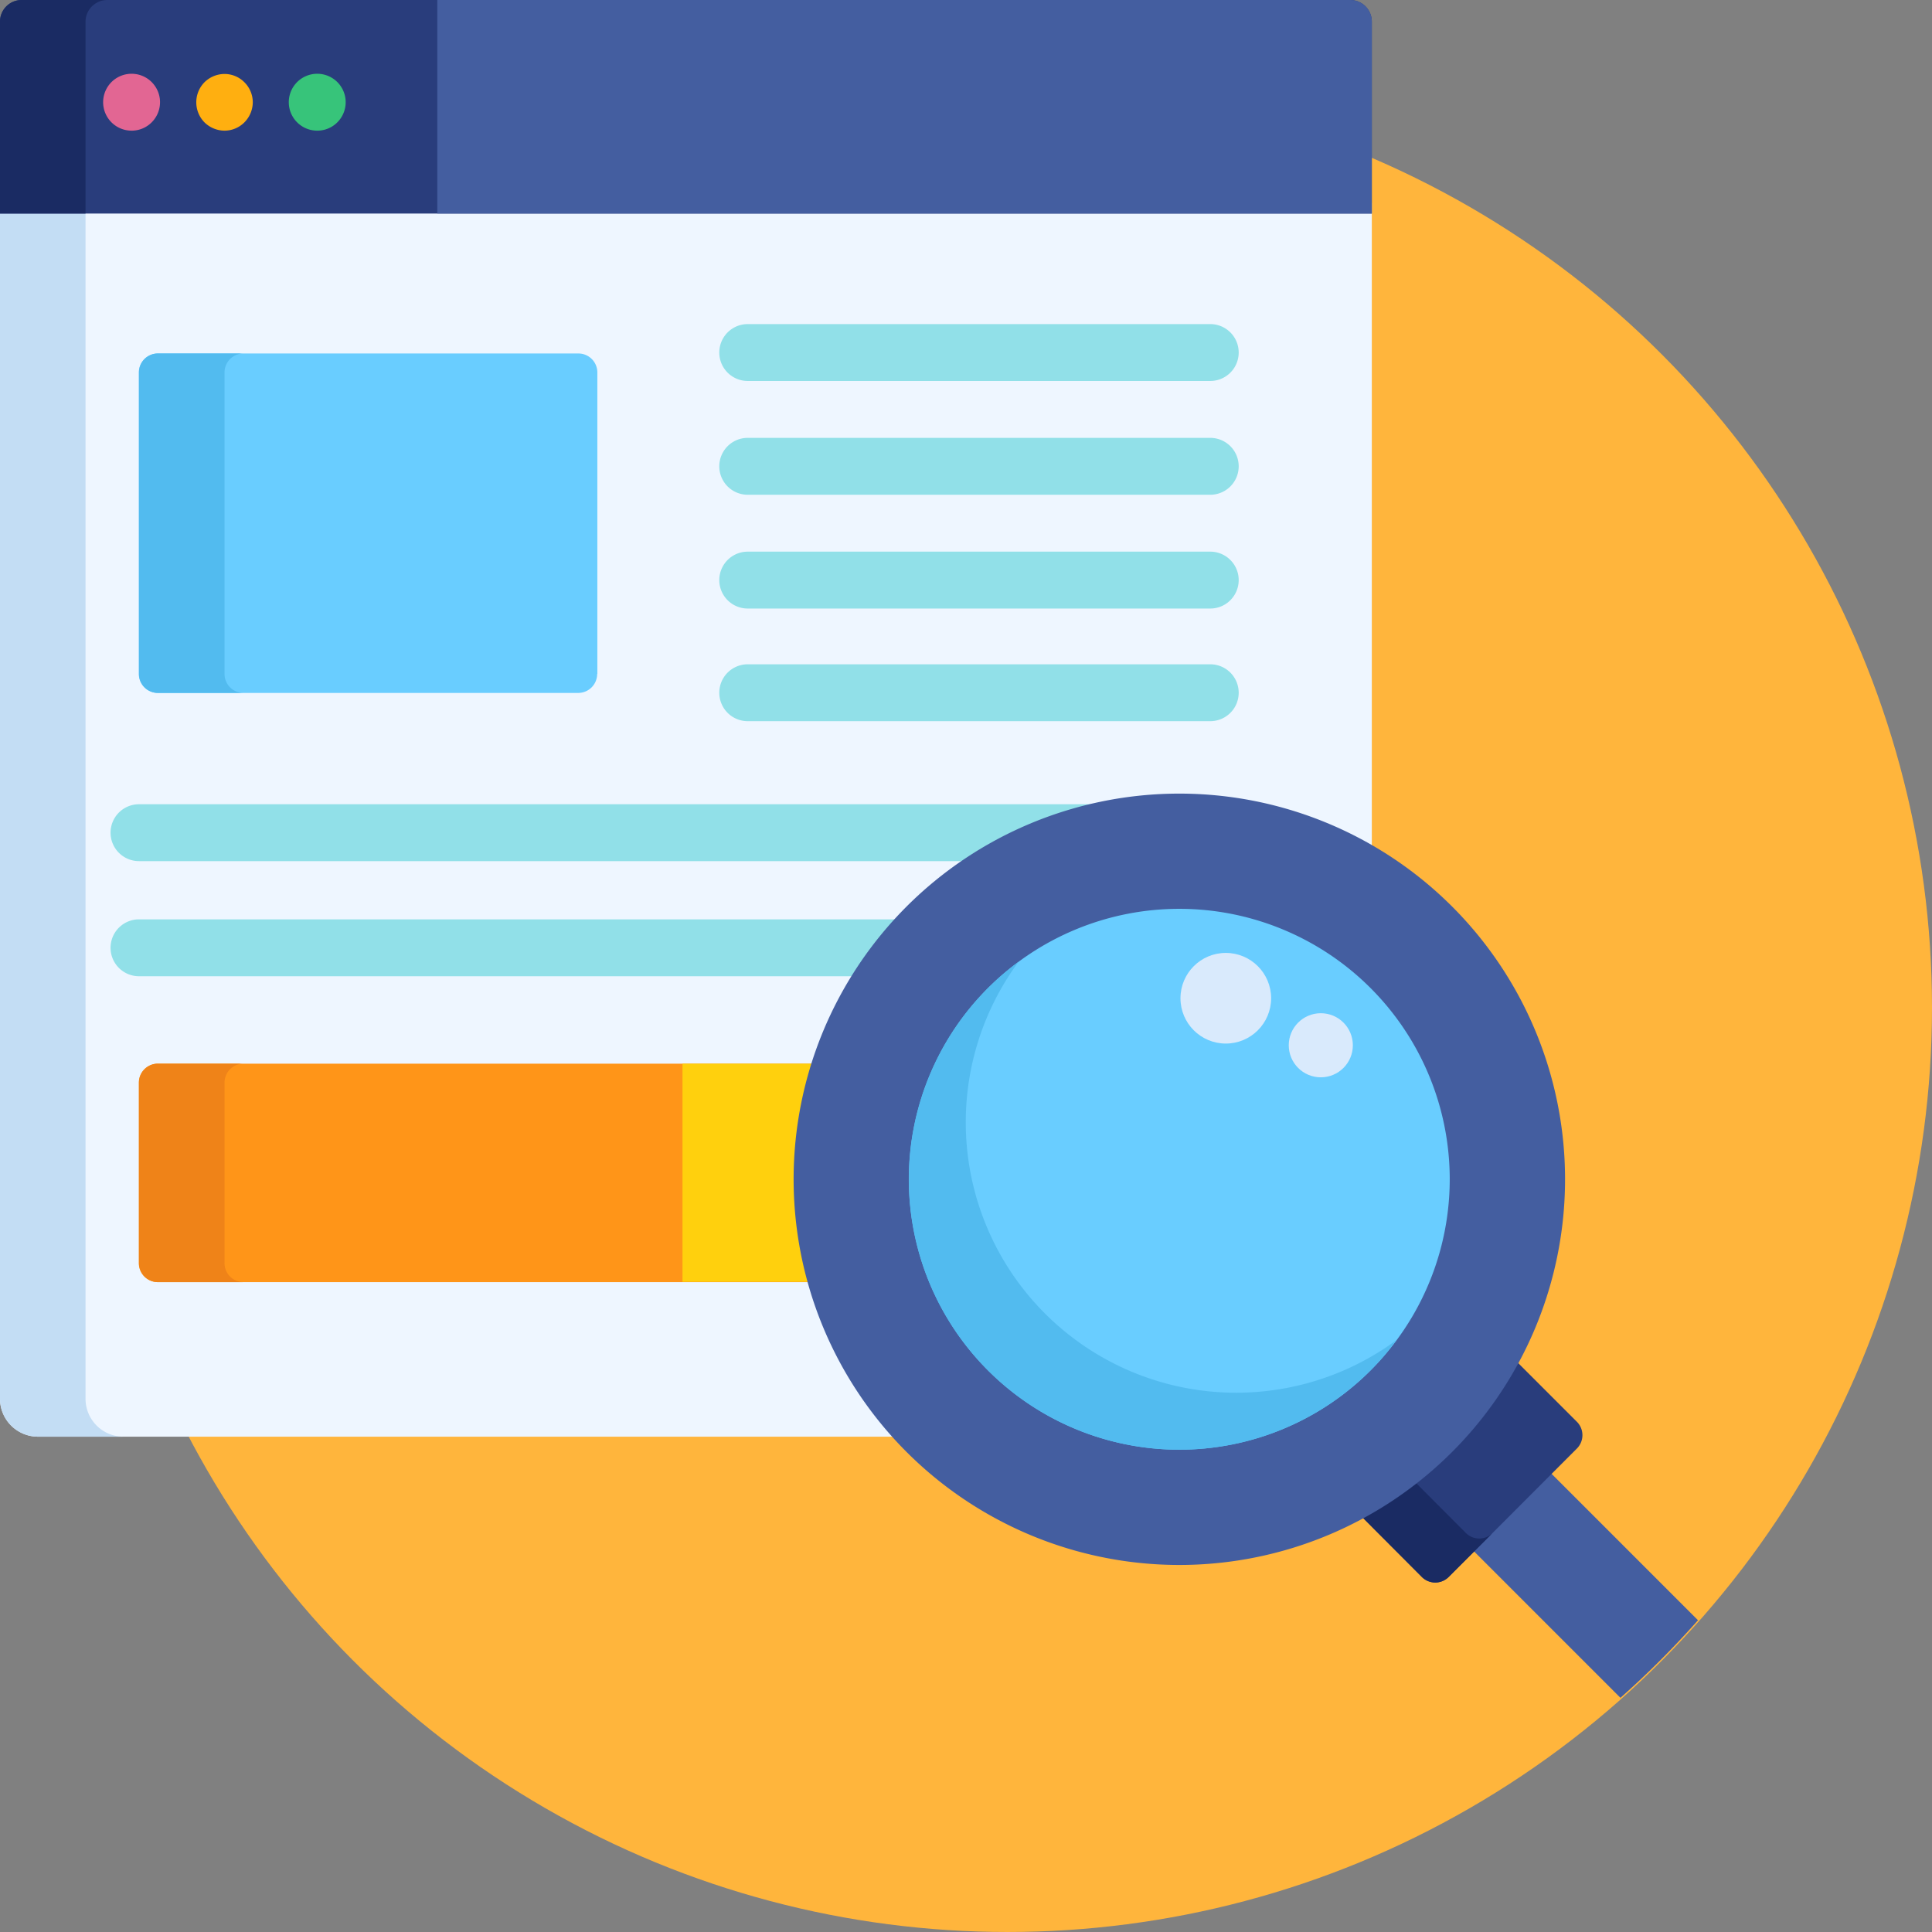 <svg xmlns="http://www.w3.org/2000/svg" id="Capa_1" data-name="Capa 1" viewBox="0 0 101.88 101.88"><rect x="0" y="0" width="101.88" height="101.88" fill="#808080" stroke="none"/><defs><style>.cls-1{fill:#ffb53c;}.cls-2{fill:#eef6ff;}.cls-3{fill:#c3ddf4;}.cls-4{fill:#293d7c;}.cls-5{fill:#1a2b63;}.cls-6{fill:#69cdff;}.cls-7{fill:#52bbef;}.cls-8{fill:#ff9518;}.cls-9{fill:#ef8318;}.cls-10{fill:#ffd00d;}.cls-11{fill:#91e0e8;}.cls-12{fill:#e26693;}.cls-13{fill:#ffaf10;}.cls-14{fill:#37c47a;}.cls-15{fill:#445ea0;}.cls-16{fill:#d9eafc;}</style></defs><title>Icon 01</title><circle class="cls-1" cx="53.13" cy="53.13" r="48.75"></circle><path class="cls-2" d="M872.15,484a20,20,0,0,1,24.25-3.07V446.61H824.06v63.06a2,2,0,0,0,2,2h45.58A20,20,0,0,1,872.15,484Z" transform="translate(-824.06 -435.91)"></path><path class="cls-3" d="M828.57,509.67V446.61h-4.51v63.06a2,2,0,0,0,2,2h4.51A2,2,0,0,1,828.57,509.67Z" transform="translate(-824.06 -435.91)"></path><path class="cls-4" d="M895.26,435.91H825.2a1.14,1.14,0,0,0-1.14,1.14v10.12H896.4V437.05A1.14,1.14,0,0,0,895.26,435.91Z" transform="translate(-824.06 -435.91)"></path><path class="cls-5" d="M829.71,435.91H825.2a1.14,1.14,0,0,0-1.14,1.14v10.12h4.51V437.05A1.15,1.15,0,0,1,829.71,435.91Z" transform="translate(-824.06 -435.91)"></path><path class="cls-6" d="M855.55,471.45a1,1,0,0,1-1,1H832.38a1,1,0,0,1-1-1v-15.9a1,1,0,0,1,1-1h22.18a1,1,0,0,1,1,1v15.9Z" transform="translate(-824.06 -435.91)"></path><path class="cls-7" d="M835.9,471.45v-15.9a1,1,0,0,1,1-1h-4.51a1,1,0,0,0-1,1v15.9a1,1,0,0,0,1,1h4.51A1,1,0,0,1,835.9,471.45Z" transform="translate(-824.06 -435.91)"></path><path class="cls-8" d="M867.27,492H832.38a1,1,0,0,0-1,1v9.52a1,1,0,0,0,1,1h34.67A20,20,0,0,1,867.27,492Z" transform="translate(-824.06 -435.91)"></path><path class="cls-9" d="M835.9,502.49V493a1,1,0,0,1,1-1h-4.51a1,1,0,0,0-1,1v9.52a1,1,0,0,0,1,1h4.51A1,1,0,0,1,835.9,502.49Z" transform="translate(-824.06 -435.91)"></path><path class="cls-10" d="M867.27,492h-7.22v11.5h7A20,20,0,0,1,867.27,492Z" transform="translate(-824.06 -435.91)"></path><path class="cls-11" d="M887.88,456H863.49a1.49,1.49,0,0,1,0-3h24.39a1.49,1.49,0,1,1,0,3Z" transform="translate(-824.06 -435.91)"></path><path class="cls-11" d="M887.88,462H863.49a1.5,1.5,0,0,1,0-3h24.39a1.5,1.5,0,1,1,0,3Z" transform="translate(-824.06 -435.91)"></path><path class="cls-11" d="M887.88,468H863.49a1.49,1.49,0,0,1,0-3h24.39a1.49,1.49,0,1,1,0,3Z" transform="translate(-824.06 -435.91)"></path><path class="cls-11" d="M887.88,473.94H863.49a1.5,1.5,0,0,1,0-3h24.39a1.5,1.5,0,1,1,0,3Z" transform="translate(-824.06 -435.91)"></path><path class="cls-11" d="M883.65,478.32H831.39a1.5,1.5,0,1,0,0,3h44.09A19.68,19.68,0,0,1,883.65,478.32Z" transform="translate(-824.06 -435.91)"></path><path class="cls-11" d="M871.76,484.39H831.39a1.5,1.5,0,1,0,0,3h38A19.91,19.91,0,0,1,871.76,484.39Z" transform="translate(-824.06 -435.91)"></path><path class="cls-12" d="M831,442.8a1.5,1.5,0,1,1,1.06-.44A1.49,1.49,0,0,1,831,442.8Z" transform="translate(-824.06 -435.91)"></path><path class="cls-13" d="M835.9,442.8a1.52,1.52,0,0,1-1.06-.44,1.51,1.51,0,0,1,0-2.11,1.52,1.52,0,0,1,1.06-.44,1.48,1.48,0,0,1,1.05.44,1.49,1.49,0,0,1,.44,1.05,1.52,1.52,0,0,1-.44,1.06A1.48,1.48,0,0,1,835.9,442.8Z" transform="translate(-824.06 -435.91)"></path><path class="cls-14" d="M840.79,442.8a1.5,1.5,0,1,1,1.06-.44A1.49,1.49,0,0,1,840.79,442.8Z" transform="translate(-824.06 -435.91)"></path><path class="cls-15" d="M905.6,513.35l-4.09,4.09,8,8a47.84,47.84,0,0,0,4.09-4.09Z" transform="translate(-824.06 -435.91)"></path><path class="cls-4" d="M907.22,510.89l-3.39-3.39a20,20,0,0,1-8.17,8.18l3.38,3.39a1,1,0,0,0,1.41,0l6.77-6.78A1,1,0,0,0,907.22,510.89Z" transform="translate(-824.06 -435.91)"></path><path class="cls-5" d="M901.36,516.75l-2.89-2.9a18.78,18.78,0,0,1-2.81,1.83l3.38,3.39a1,1,0,0,0,1.41,0l2.32-2.32A1,1,0,0,1,901.36,516.75Z" transform="translate(-824.06 -435.91)"></path><path class="cls-15" d="M900.63,483.71a20.34,20.34,0,1,1-28.76,0A20.35,20.35,0,0,1,900.63,483.71Z" transform="translate(-824.06 -435.91)"></path><path class="cls-6" d="M896.33,508.18a14.26,14.26,0,1,1,0-20.17A14.26,14.26,0,0,1,896.33,508.18Z" transform="translate(-824.06 -435.91)"></path><path class="cls-7" d="M896.33,508.18a13.84,13.84,0,0,0,1.38-1.61,14.26,14.26,0,0,1-19.94-19.94,13.84,13.84,0,0,0-1.61,1.38,14.26,14.26,0,1,0,20.17,20.17Z" transform="translate(-824.06 -435.91)"></path><path class="cls-15" d="M895.26,435.91H847.12v11.26H896.4V437.05A1.14,1.14,0,0,0,895.26,435.91Z" transform="translate(-824.06 -435.91)"></path><circle class="cls-16" cx="64.64" cy="52.64" r="2.39"></circle><circle class="cls-16" cx="69.65" cy="55.12" r="1.69"></circle></svg>